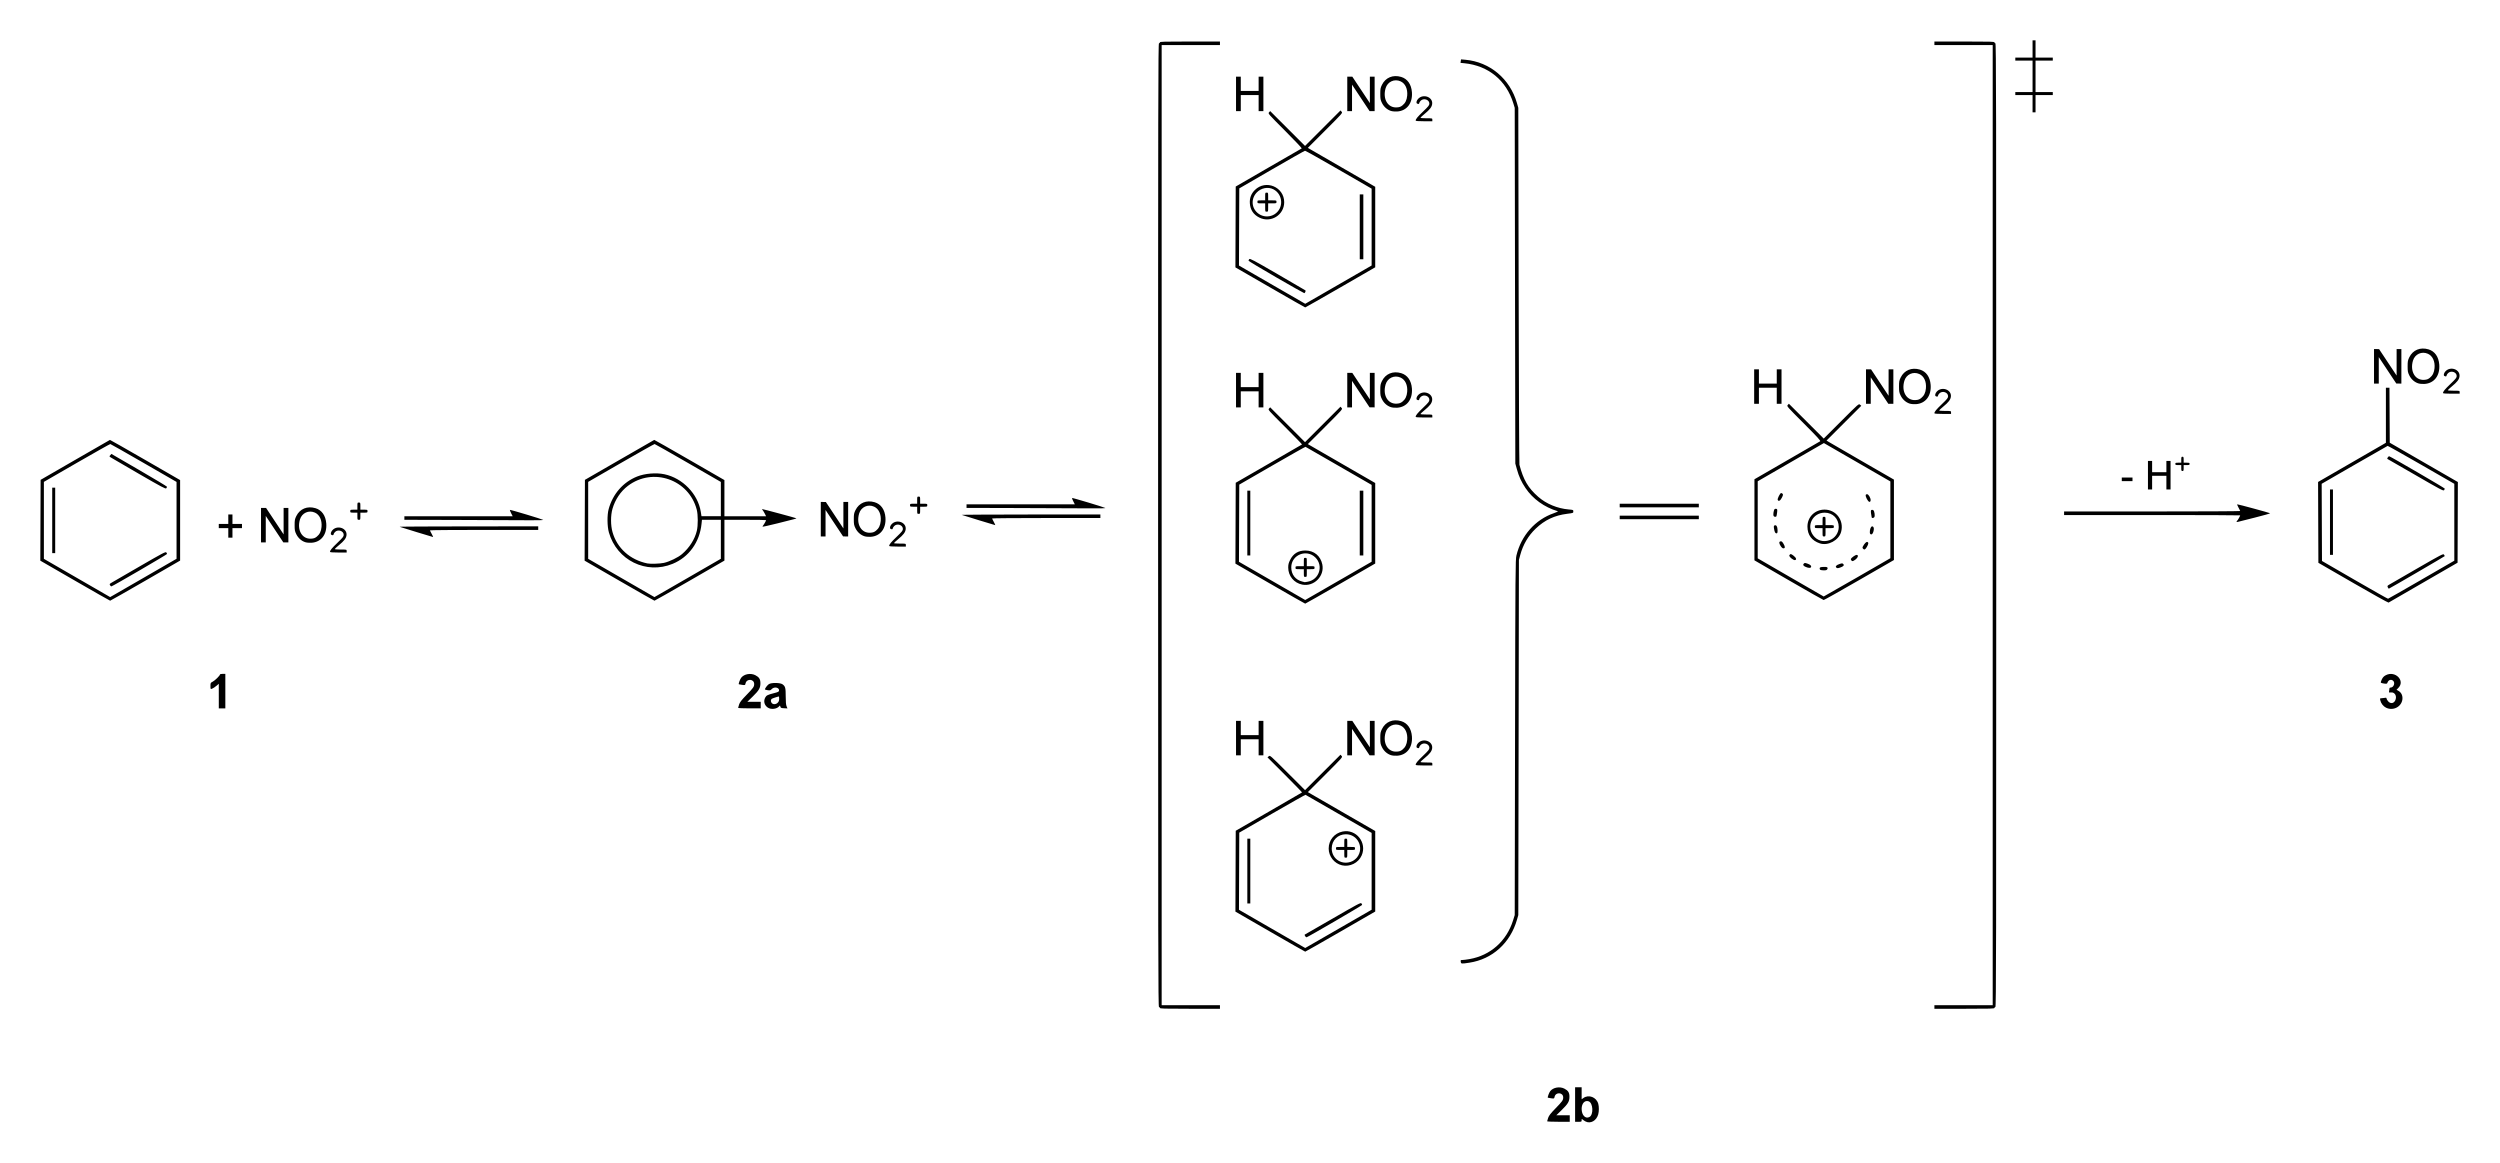 <?xml version="1.0" encoding="UTF-8" standalone="no"?>
<!-- Created with Inkscape (http://www.inkscape.org/) -->

<svg
   xmlns:svg="http://www.w3.org/2000/svg"
   xmlns="http://www.w3.org/2000/svg"
   version="1.1"
   width="620"
   height="288.34"
   id="svg2">
  <defs
     id="defs4" />
  <g
     transform="translate(1817.371,-788.589)"
     id="layer1">
    <path
       d="m -1424.164,1066.709 c -0.243,-0.127 -0.559,-0.336 -0.701,-0.465 -0.24,-0.217 -0.259,-0.206 -0.259,0.158 0,0.376 -0.032,0.392 -0.811,0.392 l -0.811,0 0,-4.278 0,-4.278 0.811,0 0.811,0 0,1.485 0,1.485 0.45,-0.32 c 1.321,-0.94 3.218,-0.197 3.672,1.439 0.2,0.721 0.197,1.876 -0.01,2.623 -0.431,1.579 -1.915,2.406 -3.156,1.759 z m 0.981,-1.107 c 1.057,-0.566 0.901,-3.504 -0.207,-3.888 -0.953,-0.33 -1.733,0.514 -1.733,1.876 0,1.568 0.942,2.546 1.94,2.012 z m -10.497,1.071 c 0,-0.067 0.111,-0.448 0.247,-0.848 0.194,-0.569 0.59,-1.08 1.824,-2.35 1.72,-1.77 1.912,-2.043 1.912,-2.72 0,-1.284 -1.864,-1.41 -2.142,-0.145 -0.1,0.453 -0.101,0.454 -0.86,0.352 -0.418,-0.056 -0.781,-0.121 -0.807,-0.144 -0.117,-0.105 0.301,-1.255 0.589,-1.62 0.734,-0.933 2.349,-1.222 3.512,-0.628 0.941,0.481 1.257,0.986 1.255,2.002 0,1.174 -0.344,1.763 -1.905,3.288 l -1.339,1.308 1.66,0 1.66,0 0,0.811 0,0.811 -2.803,0 c -1.542,0 -2.803,-0.055 -2.803,-0.121 z m -96.041,-28.13 c 0,-0.122 -0.1,-0.221 -0.221,-0.221 -0.197,0 -0.221,-13.376 -0.221,-119.498 0,-106.122 0.025,-119.498 0.221,-119.498 0.122,0 0.221,-0.1 0.221,-0.221 0,-0.194 0.926,-0.221 7.45,-0.221 l 7.45,0 0,0.443 0,0.443 -7.229,0 -7.229,0 0,119.055 0,119.055 7.229,0 7.229,0 0,0.443 0,0.443 -7.45,0 c -6.524,0 -7.45,-0.028 -7.45,-0.221 z m 192.082,-0.221 0,-0.443 7.229,0 7.229,0 0,-119.055 0,-119.055 -7.229,0 -7.229,0 0,-0.443 0,-0.443 7.45,0 c 6.524,0 7.45,0.028 7.45,0.221 0,0.122 0.1,0.221 0.221,0.221 0.197,0 0.221,13.376 0.221,119.498 0,106.122 -0.025,119.498 -0.221,119.498 -0.122,0 -0.221,0.1 -0.221,0.221 0,0.194 -0.926,0.221 -7.45,0.221 l -7.45,0 0,-0.443 z m -117.464,-11.212 c -0.061,-0.413 -0.034,-0.443 0.406,-0.443 0.259,0 1.049,-0.101 1.755,-0.224 5.202,-0.907 9.198,-4.455 10.808,-9.594 l 0.414,-1.321 0.079,-44.037 c 0.075,-41.729 0.093,-44.095 0.345,-45.144 1.192,-4.969 4.663,-8.89 9.289,-10.492 0.654,-0.227 1.093,-0.441 0.976,-0.476 -3.352,-1.006 -6.195,-3.048 -8.018,-5.761 -1.028,-1.529 -1.634,-2.853 -2.134,-4.661 l -0.388,-1.403 -0.075,-44.111 -0.075,-44.111 -0.338,-1.106 c -1.742,-5.704 -6.206,-9.365 -12.136,-9.953 l -0.969,-0.096 0.064,-0.433 0.064,-0.433 1.053,0.093 c 6.104,0.538 11.104,4.736 12.817,10.759 l 0.333,1.17 0.083,44.037 c 0.045,24.22 0.135,44.236 0.199,44.48 0.994,3.775 2.139,5.728 4.659,7.944 1.989,1.749 4.762,2.9 7.562,3.139 1.115,0.095 1.143,0.107 1.143,0.49 0,0.386 -0.022,0.395 -1.49,0.578 -3.173,0.396 -5.597,1.537 -7.858,3.699 -1.835,1.754 -3.131,3.97 -3.813,6.516 l -0.332,1.238 -0.077,44.037 -0.077,44.037 -0.322,1.128 c -1.652,5.788 -6.114,9.818 -11.825,10.679 -2.006,0.302 -2.044,0.298 -2.12,-0.226 z m -47.289,-7.478 -8.595,-4.964 0.038,-10.025 0.038,-10.025 8.188,-4.722 c 4.503,-2.597 8.218,-4.75 8.255,-4.783 0.037,-0.034 -1.875,-2.004 -4.248,-4.378 l -4.315,-4.317 0.309,-0.279 c 0.308,-0.279 0.318,-0.27 4.654,4.064 l 4.345,4.343 4.397,-4.395 4.397,-4.395 0.28,0.309 c 0.279,0.308 0.27,0.318 -4.046,4.636 l -4.326,4.327 0.867,0.508 c 0.477,0.279 4.236,2.451 8.354,4.826 l 7.487,4.319 0,9.982 0,9.982 -8.624,4.978 c -4.743,2.738 -8.677,4.977 -8.741,4.975 -0.065,0 -3.985,-2.237 -8.712,-4.967 z m 17.642,-1.079 7.545,-4.352 0,-9.528 0,-9.528 -8.151,-4.697 c -4.483,-2.583 -8.195,-4.719 -8.248,-4.746 -0.053,-0.027 -3.771,2.071 -8.262,4.663 l -8.165,4.712 -0.038,9.568 -0.038,9.568 8.214,4.74 8.214,4.74 0.689,-0.394 c 0.379,-0.217 4.085,-2.353 8.235,-4.747 z m -8.957,2.186 c -0.113,-0.181 -0.146,-0.351 -0.074,-0.378 0.072,-0.027 3.218,-1.836 6.991,-4.02 6.112,-3.538 6.88,-3.945 7.045,-3.728 0.101,0.133 0.182,0.313 0.18,0.399 0,0.143 -13.363,7.923 -13.763,8.015 -0.095,0.022 -0.266,-0.108 -0.378,-0.288 z m -14.327,-16.128 0,-8.04 0.369,0 0.369,0 0,8.04 0,8.04 -0.369,0 -0.369,0 0,-8.04 z m 23.47,-1.427 c -1.894,-0.435 -3.296,-2.204 -3.295,-4.159 0,-2.094 1.405,-3.803 3.466,-4.221 3.361,-0.681 6.109,2.784 4.712,5.942 -0.815,1.843 -2.914,2.891 -4.884,2.439 z m 2.642,-1.063 c 0.364,-0.181 0.871,-0.603 1.126,-0.937 1.796,-2.354 0.15,-5.705 -2.799,-5.7 -1.997,0 -3.51,1.52 -3.51,3.521 0,2.696 2.73,4.338 5.183,3.117 z m -2.064,-1.789 0,-0.959 -1.033,0 c -1.003,0 -1.033,-0.01 -1.033,-0.369 0,-0.358 0.03,-0.369 1.033,-0.369 l 1.033,0 0,-1.033 c 0,-1.003 0.01,-1.033 0.369,-1.033 0.358,0 0.369,0.029 0.369,1.033 l 0,1.033 0.959,0 c 0.925,0 0.959,0.013 0.959,0.369 0,0.356 -0.034,0.369 -0.959,0.369 l -0.959,0 0,0.959 c 0,0.924 -0.013,0.959 -0.369,0.959 -0.356,0 -0.369,-0.034 -0.369,-0.959 z m 17.703,-22.065 c 0,-0.379 0.421,-0.895 1.861,-2.277 1.321,-1.268 1.536,-1.541 1.534,-1.944 0,-0.981 -1.413,-1.453 -2.147,-0.718 -0.199,0.199 -0.362,0.465 -0.362,0.59 0,0.251 -0.257,0.294 -0.569,0.097 -0.235,-0.149 -0.112,-0.685 0.254,-1.101 1.239,-1.408 3.754,-0.512 3.517,1.253 -0.099,0.741 -0.588,1.376 -1.877,2.436 -0.567,0.466 -1.03,0.901 -1.03,0.966 0,0.065 0.664,0.118 1.475,0.118 1.475,0 1.475,0 1.475,0.369 l 0,0.369 -2.065,0 c -1.363,0 -2.065,-0.053 -2.065,-0.157 z m -6.153,-2.408 c -0.939,-0.307 -1.745,-1.027 -2.211,-1.977 -0.365,-0.743 -0.414,-1.007 -0.414,-2.244 0,-1.238 0.049,-1.5 0.415,-2.247 0.888,-1.808 2.73,-2.567 4.758,-1.962 1.563,0.466 2.526,1.833 2.675,3.796 0.206,2.721 -1.264,4.634 -3.674,4.78 -0.545,0.033 -1.185,-0.028 -1.55,-0.147 z m 2.868,-1.363 c 0.714,-0.569 1.081,-1.319 1.18,-2.412 0.152,-1.675 -0.471,-3.027 -1.64,-3.557 -1.525,-0.693 -3.232,0.086 -3.709,1.693 -0.786,2.647 0.529,4.914 2.767,4.772 0.67,-0.043 0.962,-0.146 1.401,-0.496 z m -41.269,-2.858 0,-4.278 0.59,0 0.59,0 0,1.77 0,1.77 2.213,0 2.213,0 0,-1.77 0,-1.77 0.59,0 0.59,0 0,4.278 0,4.278 -0.59,0 -0.59,0 0,-1.992 0,-1.992 -2.213,0 -2.213,0 0,1.992 0,1.992 -0.59,0 -0.59,0 0,-4.278 z m 27.588,0 0,-4.278 0.627,0.004 0.627,0.004 2.176,3.279 2.176,3.279 0,-3.283 0,-3.283 0.59,0 0.59,0 0,4.278 0,4.278 -0.627,-0.004 -0.627,-0.004 -2.176,-3.279 -2.176,-3.279 0,3.283 0,3.283 -0.59,0 -0.59,0 0,-4.278 z m -143.706,-7.565 c -0.855,-0.576 -1.116,-1.568 -0.649,-2.47 0.285,-0.552 0.603,-0.715 2.138,-1.101 1.029,-0.259 1.262,-0.37 1.299,-0.62 0.116,-0.792 -1.184,-1.083 -1.812,-0.405 -0.314,0.339 -0.424,0.369 -1.026,0.278 -0.371,-0.056 -0.674,-0.143 -0.673,-0.195 0,-0.246 0.619,-1.065 0.982,-1.303 0.624,-0.409 2.825,-0.381 3.396,0.043 0.69,0.513 0.781,0.857 0.783,2.978 0,1.386 0.066,2.111 0.219,2.478 l 0.217,0.519 -0.838,-0.044 c -0.744,-0.039 -0.847,-0.083 -0.92,-0.396 -0.078,-0.332 -0.094,-0.337 -0.301,-0.088 -0.58,0.699 -2.012,0.864 -2.813,0.324 z m 2.454,-1.206 c 0.265,-0.265 0.362,-0.522 0.362,-0.959 0,-0.328 -0.017,-0.596 -0.037,-0.595 -0.285,0.014 -1.656,0.463 -1.815,0.595 -0.284,0.236 -0.27,0.719 0.031,1.051 0.347,0.384 1.026,0.341 1.459,-0.092 z m 398.861,1.226 c -0.691,-0.342 -1.266,-1.093 -1.425,-1.859 -0.09,-0.438 -0.067,-0.479 0.263,-0.479 0.199,0 0.57,-0.042 0.823,-0.092 0.357,-0.071 0.461,-0.041 0.461,0.136 0,0.126 0.172,0.433 0.382,0.682 0.567,0.674 1.373,0.607 1.763,-0.147 0.537,-1.038 -0.041,-2.143 -1.059,-2.024 -0.507,0.059 -0.518,0.049 -0.434,-0.372 0.048,-0.238 0.087,-0.524 0.087,-0.636 0,-0.112 0.133,-0.203 0.295,-0.203 0.743,0 1.173,-1.169 0.615,-1.674 -0.506,-0.458 -1.201,-0.219 -1.426,0.49 -0.08,0.252 -0.182,0.279 -0.784,0.201 -0.381,-0.049 -0.751,-0.142 -0.823,-0.208 -0.074,-0.068 0.022,-0.427 0.221,-0.829 0.266,-0.536 0.515,-0.794 1.016,-1.052 2.303,-1.185 4.825,1.363 3.105,3.137 l -0.469,0.484 0.533,0.314 c 0.668,0.394 1.019,1.176 0.921,2.048 -0.211,1.873 -2.313,2.95 -4.066,2.083 z m -537.471,-2.883 0,-3.052 -0.406,0.37 c -0.439,0.4 -0.991,0.758 -1.401,0.909 -0.226,0.083 -0.258,-0.005 -0.258,-0.709 0,-0.782 0.015,-0.812 0.56,-1.089 0.57,-0.291 1.801,-1.509 1.801,-1.782 0,-0.083 0.299,-0.151 0.664,-0.151 l 0.664,0 0,4.278 0,4.278 -0.811,0 -0.811,0 0,-3.052 z m 128.792,2.931 c 0,-0.067 0.111,-0.448 0.247,-0.848 0.193,-0.569 0.59,-1.08 1.824,-2.35 1.72,-1.77 1.912,-2.043 1.912,-2.72 0,-1.284 -1.864,-1.41 -2.142,-0.145 -0.1,0.453 -0.101,0.454 -0.86,0.352 -0.418,-0.056 -0.781,-0.121 -0.807,-0.144 -0.117,-0.105 0.301,-1.255 0.589,-1.62 0.734,-0.933 2.349,-1.222 3.512,-0.628 0.941,0.481 1.257,0.986 1.255,2.002 0,1.174 -0.344,1.763 -1.905,3.288 l -1.339,1.308 1.66,10e-4 1.66,10e-4 0,0.811 0,0.811 -2.803,0 c -1.542,0 -2.803,-0.055 -2.803,-0.121 z m 131.926,-30.813 -8.595,-4.964 0.038,-10.025 0.038,-10.025 8.188,-4.722 c 4.503,-2.597 8.218,-4.75 8.255,-4.783 0.037,-0.034 -1.852,-1.981 -4.197,-4.327 -4.255,-4.256 -4.263,-4.266 -3.985,-4.575 l 0.28,-0.309 4.323,4.321 4.323,4.321 4.397,-4.395 4.397,-4.395 0.28,0.309 c 0.279,0.308 0.27,0.318 -4.046,4.636 l -4.326,4.327 0.867,0.508 c 0.477,0.279 4.236,2.451 8.354,4.826 l 7.487,4.319 0,9.982 0,9.982 -8.624,4.978 c -4.743,2.738 -8.677,4.977 -8.741,4.975 -0.065,-0.002 -3.985,-2.237 -8.712,-4.967 z m 17.642,-1.079 7.545,-4.352 0,-9.528 0,-9.528 -8.151,-4.697 c -4.483,-2.583 -8.195,-4.719 -8.248,-4.746 -0.053,-0.027 -3.771,2.071 -8.262,4.663 l -8.165,4.712 -0.038,9.568 -0.038,9.568 8.214,4.74 8.214,4.74 0.689,-0.394 c 0.379,-0.217 4.085,-2.353 8.235,-4.747 z m -9.661,1.321 c -2.046,-0.403 -3.481,-2.142 -3.481,-4.218 0,-0.764 0.09,-1.129 0.466,-1.893 0.773,-1.571 2.012,-2.341 3.775,-2.345 2.161,-0.006 3.791,1.336 4.22,3.473 0.58,2.889 -2.084,5.555 -4.981,4.984 z m 1.401,-0.727 c 2.826,-0.536 3.897,-3.958 1.872,-5.983 -2.203,-2.203 -5.984,-0.68 -5.998,2.415 -0.01,1.799 1.042,3.141 2.781,3.55 0.307,0.072 0.566,0.138 0.575,0.146 0.01,0.008 0.356,-0.05 0.771,-0.128 z m -1.009,-2.144 0,-0.959 -1.033,0 c -1.003,0 -1.033,-0.011 -1.033,-0.369 0,-0.358 0.03,-0.369 1.033,-0.369 l 1.033,0 0,-1.033 c 0,-1.003 0.011,-1.033 0.369,-1.033 0.358,0 0.369,0.029 0.369,1.033 l 0,1.033 0.959,0 c 0.924,0 0.959,0.013 0.959,0.369 0,0.356 -0.034,0.369 -0.959,0.369 l -0.959,0 0,0.959 c 0,0.925 -0.013,0.959 -0.369,0.959 -0.356,0 -0.369,-0.034 -0.369,-0.959 z m -14.015,-12.392 0,-8.04 0.369,0 0.369,0 0,8.04 0,8.04 -0.369,0 -0.369,0 0,-8.04 z m 27.883,0 0,-8.04 0.443,0 0.443,0 0,8.04 0,8.04 -0.443,0 -0.443,0 0,-8.04 z m 246.37,14.837 -8.629,-4.98 -0.038,-10.025 -0.038,-10.025 8.41,-4.858 8.41,-4.858 0,-6.826 0,-6.826 0.441,0 0.441,0 0.038,6.817 0.038,6.817 8.445,4.874 8.445,4.874 -0.036,10.005 -0.036,10.005 -8.483,4.9 c -4.666,2.695 -8.55,4.942 -8.632,4.993 -0.082,0.051 -4.032,-2.147 -8.778,-4.886 z m 16.94,-0.804 8.142,-4.703 0,-9.533 0,-9.533 -8.199,-4.721 c -4.509,-2.596 -8.26,-4.704 -8.335,-4.683 -0.075,0.021 -3.787,2.145 -8.248,4.719 l -8.111,4.681 0.038,9.57 0.038,9.57 8.114,4.697 c 4.463,2.583 8.184,4.684 8.271,4.668 0.086,-0.016 3.82,-2.145 8.298,-4.732 z m -8.349,1.912 c -0.15,-0.33 -0.121,-0.392 0.306,-0.65 0.26,-0.157 3.387,-1.964 6.948,-4.016 6.074,-3.5 6.488,-3.714 6.676,-3.457 0.11,0.151 0.2,0.315 0.2,0.366 0,0.072 -13.456,7.914 -13.864,8.08 -0.055,0.022 -0.175,-0.123 -0.266,-0.324 z m -14.342,-16.166 0,-8.114 0.369,0 0.369,0 0,8.114 0,8.114 -0.369,0 -0.369,0 0,-8.114 z m 21.244,-11.657 c -3.773,-2.184 -6.919,-3.993 -6.991,-4.02 -0.185,-0.069 0.243,-0.715 0.442,-0.666 0.405,0.1 13.766,7.876 13.772,8.015 0,0.086 -0.077,0.265 -0.178,0.399 -0.164,0.216 -0.932,-0.191 -7.045,-3.728 z m -580.488,26.163 -8.595,-4.963 0.038,-10.021 0.038,-10.021 8.557,-4.94 c 4.706,-2.717 8.593,-4.952 8.638,-4.967 0.045,-0.015 3.978,2.221 8.741,4.969 l 8.659,4.995 0,9.984 0,9.984 -8.608,4.974 c -4.734,2.735 -8.668,4.973 -8.741,4.972 -0.073,-10e-4 -4.001,-2.235 -8.728,-4.965 z m 17.789,-1.153 7.402,-4.276 0,-9.53 0,-9.53 -8.126,-4.691 c -4.469,-2.58 -8.203,-4.699 -8.298,-4.709 -0.095,-0.01 -3.841,2.097 -8.324,4.683 l -8.151,4.702 0,9.543 0,9.543 8.215,4.743 8.215,4.743 0.832,-0.473 c 0.458,-0.26 4.163,-2.397 8.234,-4.748 z m -9.088,2.281 c -0.168,-0.269 -0.132,-0.331 0.369,-0.627 0.305,-0.181 3.444,-1.999 6.974,-4.041 5.668,-3.278 6.44,-3.684 6.603,-3.476 0.101,0.13 0.183,0.307 0.181,0.393 0,0.149 -13.567,8.049 -13.82,8.049 -0.067,0 -0.205,-0.134 -0.307,-0.298 z m -14.343,-16.078 0,-8.114 0.369,0 0.369,0 0,8.114 0,8.114 -0.369,0 -0.369,0 0,-8.114 z m 21.456,-11.574 c -3.656,-2.114 -6.8,-3.944 -6.985,-4.067 -0.329,-0.219 -0.331,-0.231 -0.064,-0.534 l 0.272,-0.31 6.897,3.997 c 3.793,2.198 6.895,4.065 6.892,4.149 0,0.084 -0.086,0.255 -0.184,0.381 -0.156,0.199 -1.051,-0.275 -6.828,-3.614 z m 119.174,26.523 -8.595,-4.963 0.038,-10.021 0.038,-10.021 8.557,-4.94 c 4.706,-2.717 8.593,-4.952 8.638,-4.967 0.045,-0.015 3.978,2.221 8.741,4.969 l 8.659,4.995 0,4.483 0,4.483 5.167,0 5.167,0 -0.315,-0.627 c -0.173,-0.345 -0.417,-0.743 -0.542,-0.885 -0.125,-0.142 -0.166,-0.258 -0.092,-0.258 0.212,0 8.349,2.193 8.428,2.271 0.082,0.082 0.03,0.096 -4.663,1.268 -1.978,0.494 -3.632,0.863 -3.675,0.82 -0.043,-0.043 0.024,-0.195 0.148,-0.338 0.226,-0.258 0.705,-1.13 0.705,-1.284 0,-0.045 -2.324,-0.081 -5.163,-0.081 l -5.163,0 0,5.058 0,5.058 -8.608,4.974 c -4.734,2.735 -8.668,4.973 -8.741,4.972 -0.073,-10e-4 -4.001,-2.235 -8.728,-4.965 z m 17.789,-1.153 7.402,-4.276 0,-4.834 0,-4.834 -2.343,0 -2.343,0 -0.102,0.996 c -0.466,4.564 -3.132,8.26 -7.156,9.919 -6.564,2.707 -13.853,-0.874 -15.821,-7.773 -0.43,-1.506 -0.459,-4.345 -0.059,-5.797 1.033,-3.753 3.575,-6.671 7.028,-8.066 1.924,-0.777 4.726,-1.013 6.801,-0.574 4.514,0.957 8.313,4.876 9.017,9.305 l 0.176,1.105 2.401,0 2.401,0 0,-4.253 0,-4.253 -8.126,-4.691 c -4.469,-2.58 -8.203,-4.699 -8.299,-4.709 -0.095,-0.01 -3.841,2.097 -8.324,4.683 l -8.151,4.702 0,9.543 0,9.543 8.215,4.743 8.215,4.743 0.832,-0.473 c 0.458,-0.26 4.163,-2.397 8.234,-4.748 z m -6.716,-3.261 c 1.384,-0.305 3.514,-1.339 4.497,-2.183 1.833,-1.575 3.157,-3.66 3.663,-5.771 0.319,-1.328 0.31,-3.974 -0.016,-5.233 -1.947,-7.515 -10.875,-10.607 -17.075,-5.914 -1.794,1.358 -3.172,3.409 -3.827,5.695 -0.474,1.656 -0.471,4.081 0.01,5.774 1.127,3.991 4.335,6.873 8.649,7.77 0.746,0.155 3.135,0.075 4.102,-0.138 z m 278.932,4.288 -8.483,-4.918 0,-10.052 0,-10.052 8.04,-4.647 c 4.422,-2.556 8.14,-4.706 8.262,-4.779 0.173,-0.103 -0.708,-1.063 -4.049,-4.41 -4.261,-4.269 -4.27,-4.279 -3.991,-4.587 l 0.279,-0.309 4.323,4.321 4.323,4.321 4.345,-4.343 c 4.336,-4.334 4.346,-4.343 4.654,-4.064 l 0.309,0.279 -4.306,4.308 -4.306,4.308 0.574,0.356 c 0.316,0.196 4.076,2.375 8.356,4.843 l 7.782,4.487 0,9.97 0,9.97 -8.615,4.97 c -4.738,2.734 -8.705,4.964 -8.815,4.957 -0.11,-0.007 -4.017,-2.226 -8.682,-4.931 z m 16.99,-0.693 8.237,-4.752 0,-9.521 0,-9.521 -8.243,-4.758 -8.243,-4.758 -8.206,4.738 -8.206,4.738 0,9.558 0,9.558 8.151,4.724 c 4.483,2.598 8.179,4.729 8.212,4.736 0.034,0.006 3.768,-2.127 8.299,-4.741 z m -9.149,-1.87 c -0.109,-0.069 -0.175,-0.251 -0.146,-0.403 0.043,-0.228 0.209,-0.285 0.923,-0.322 0.936,-0.048 1.208,0.119 0.956,0.59 -0.107,0.199 -0.317,0.266 -0.838,0.264 -0.383,-0.001 -0.785,-0.059 -0.894,-0.128 z m 4.038,-0.513 c -0.388,-0.284 -0.113,-0.648 0.689,-0.915 0.671,-0.223 0.761,-0.224 0.97,-0.015 0.314,0.314 0.063,0.6 -0.775,0.886 -0.504,0.172 -0.696,0.181 -0.884,0.044 z m -7.628,-0.199 c -0.63,-0.259 -0.788,-0.535 -0.481,-0.841 0.19,-0.19 0.296,-0.189 0.87,0.006 0.739,0.252 1.04,0.536 0.914,0.863 -0.106,0.276 -0.587,0.265 -1.302,-0.029 z m 11.332,-1.595 c -0.125,-0.125 -0.193,-0.308 -0.152,-0.407 0.118,-0.284 1.114,-0.992 1.396,-0.992 0.666,0 0.309,0.854 -0.571,1.366 -0.402,0.234 -0.469,0.237 -0.673,0.033 z m -14.882,-0.52 c -0.59,-0.488 -0.677,-0.74 -0.349,-1.012 0.16,-0.133 0.343,-0.064 0.848,0.321 0.691,0.527 0.852,1.037 0.349,1.107 -0.162,0.023 -0.544,-0.165 -0.848,-0.416 z m 17.736,-2.433 c -0.15,-0.18 -0.151,-0.295 -0.01,-0.566 0.387,-0.723 0.845,-1.177 1.093,-1.082 0.343,0.132 0.305,0.49 -0.13,1.234 -0.396,0.676 -0.649,0.785 -0.957,0.414 z m -20.435,-0.67 c -0.433,-0.687 -0.424,-1.076 0.027,-1.14 0.236,-0.034 0.409,0.12 0.711,0.637 0.431,0.736 0.411,1.104 -0.061,1.104 -0.188,0 -0.438,-0.222 -0.677,-0.601 z m 9.744,-0.629 c -2.014,-0.667 -3.078,-2.099 -3.085,-4.155 -0.01,-2.381 1.846,-4.223 4.25,-4.223 2.877,0 4.886,2.725 4.094,5.551 -0.579,2.066 -3.239,3.496 -5.259,2.827 z m 2.355,-0.782 c 1.371,-0.467 2.321,-1.812 2.321,-3.284 0,-2.047 -1.46,-3.544 -3.464,-3.552 -2.968,-0.011 -4.632,3.201 -2.898,5.595 0.947,1.308 2.471,1.776 4.041,1.241 z m -1.691,-1.971 0,-1.033 -0.959,0 c -0.925,0 -0.959,-0.013 -0.959,-0.369 0,-0.356 0.034,-0.369 0.959,-0.369 l 0.959,0 0,-1.033 c 0,-1.003 0.011,-1.033 0.369,-1.033 0.358,0 0.369,0.029 0.369,1.033 l 0,1.033 1.033,0 c 1.003,0 1.033,0.011 1.033,0.369 0,0.358 -0.03,0.369 -1.033,0.369 l -1.033,0 0,1.033 c 0,1.003 -0.01,1.033 -0.369,1.033 -0.358,0 -0.369,-0.029 -0.369,-1.033 z m 11.82,0.39 c -0.207,-0.25 -0.075,-1.29 0.213,-1.678 0.312,-0.42 0.741,-0.061 0.679,0.569 -0.096,0.972 -0.544,1.529 -0.892,1.109 z m -23.614,-0.375 c -0.088,-0.164 -0.201,-0.598 -0.251,-0.965 -0.075,-0.547 -0.046,-0.684 0.161,-0.764 0.42,-0.161 0.701,0.28 0.724,1.139 0.017,0.629 -0.028,0.796 -0.227,0.837 -0.137,0.028 -0.32,-0.083 -0.408,-0.247 z m 23.992,-3.666 c -0.035,-0.061 -0.11,-0.493 -0.167,-0.959 -0.085,-0.702 -0.062,-0.864 0.131,-0.939 0.129,-0.049 0.325,-0.014 0.437,0.079 0.288,0.239 0.449,1.451 0.228,1.718 -0.189,0.228 -0.525,0.282 -0.629,0.101 z m -24.359,-0.431 c -0.134,-0.348 0.058,-1.483 0.282,-1.669 0.103,-0.085 0.302,-0.11 0.444,-0.056 0.219,0.084 0.243,0.22 0.163,0.908 -0.052,0.445 -0.131,0.866 -0.174,0.936 -0.136,0.219 -0.616,0.139 -0.715,-0.119 z m 23.149,-4.184 c -0.418,-0.825 -0.397,-1.175 0.069,-1.175 0.351,0 0.935,1.028 0.865,1.522 -0.089,0.621 -0.525,0.459 -0.934,-0.347 z m -22.109,0.219 c -0.114,-0.296 0.589,-1.689 0.852,-1.689 0.11,0 0.279,0.094 0.375,0.21 0.137,0.165 0.093,0.369 -0.206,0.959 -0.387,0.764 -0.839,0.995 -1.021,0.52 z m -359.028,12.907 c 0,-0.379 0.421,-0.895 1.861,-2.277 1.321,-1.268 1.536,-1.541 1.534,-1.944 0,-0.981 -1.413,-1.453 -2.148,-0.718 -0.199,0.199 -0.362,0.465 -0.362,0.59 0,0.251 -0.257,0.294 -0.569,0.097 -0.235,-0.149 -0.112,-0.685 0.254,-1.101 1.239,-1.408 3.754,-0.512 3.517,1.253 -0.1,0.741 -0.588,1.376 -1.877,2.436 -0.567,0.466 -1.03,0.901 -1.03,0.966 0,0.065 0.664,0.118 1.475,0.118 1.475,0 1.475,0 1.475,0.369 l 0,0.369 -2.065,0 c -1.364,0 -2.065,-0.053 -2.065,-0.157 z m 138.677,-1.475 c 0,-0.379 0.421,-0.895 1.861,-2.277 1.321,-1.268 1.536,-1.541 1.534,-1.944 0,-0.981 -1.413,-1.453 -2.148,-0.718 -0.199,0.199 -0.362,0.465 -0.362,0.59 0,0.251 -0.257,0.294 -0.569,0.097 -0.235,-0.149 -0.112,-0.685 0.254,-1.101 1.239,-1.408 3.754,-0.512 3.517,1.253 -0.1,0.741 -0.588,1.376 -1.877,2.436 -0.567,0.466 -1.03,0.901 -1.03,0.966 0,0.065 0.664,0.118 1.475,0.118 1.475,0 1.475,0 1.475,0.369 l 0,0.369 -2.065,0 c -1.363,0 -2.065,-0.053 -2.065,-0.157 z m -144.83,-0.933 c -0.939,-0.307 -1.745,-1.027 -2.212,-1.977 -0.365,-0.743 -0.413,-1.007 -0.413,-2.244 0,-1.238 0.049,-1.5 0.415,-2.247 0.888,-1.808 2.73,-2.567 4.758,-1.962 1.563,0.466 2.526,1.833 2.675,3.796 0.206,2.721 -1.264,4.634 -3.674,4.78 -0.545,0.033 -1.185,-0.028 -1.55,-0.147 z m 2.868,-1.363 c 0.714,-0.569 1.081,-1.319 1.18,-2.412 0.152,-1.675 -0.471,-3.027 -1.64,-3.557 -1.525,-0.693 -3.232,0.086 -3.709,1.693 -0.786,2.647 0.529,4.914 2.767,4.772 0.67,-0.043 0.962,-0.146 1.401,-0.496 z m -13.829,-2.858 0,-4.278 0.627,0.004 0.627,0.004 2.176,3.279 2.176,3.279 0,-3.283 0,-3.283 0.59,0 0.59,0 0,4.278 0,4.278 -0.627,-0.004 -0.627,-0.004 -2.176,-3.279 -2.176,-3.279 0,3.283 0,3.283 -0.59,0 -0.59,0 0,-4.278 z m -8.114,1.918 0,-1.18 -1.18,0 -1.18,0 0,-0.516 0,-0.516 1.18,0 1.18,0 0,-1.18 0,-1.18 0.516,0 0.516,0 0,1.18 0,1.18 1.18,0 1.18,0 0,0.516 0,0.516 -1.18,0 -1.18,0 0,1.18 0,1.18 -0.516,0 -0.516,0 0,-1.18 z m 46.693,-0.203 c -2.191,-0.67 -4.083,-1.259 -4.205,-1.308 -0.122,-0.049 7.563,-0.094 17.076,-0.101 l 17.298,-0.012 0,0.443 0,0.443 -13.425,0 c -7.384,0 -13.424,0.05 -13.422,0.111 0,0.061 0.195,0.459 0.43,0.885 0.235,0.426 0.383,0.771 0.329,0.766 -0.054,-0.005 -1.89,-0.557 -4.081,-1.227 z m 111.058,1.031 c -0.939,-0.307 -1.745,-1.027 -2.212,-1.977 -0.365,-0.743 -0.413,-1.007 -0.413,-2.244 0,-1.238 0.048,-1.5 0.415,-2.247 0.888,-1.808 2.73,-2.567 4.758,-1.962 1.563,0.466 2.526,1.833 2.675,3.796 0.206,2.721 -1.264,4.634 -3.674,4.78 -0.545,0.033 -1.185,-0.028 -1.55,-0.147 z m 2.868,-1.363 c 0.714,-0.569 1.081,-1.319 1.18,-2.412 0.152,-1.675 -0.471,-3.027 -1.64,-3.557 -1.525,-0.693 -3.232,0.086 -3.709,1.693 -0.786,2.647 0.529,4.914 2.767,4.772 0.67,-0.043 0.962,-0.146 1.401,-0.496 z m -13.681,-2.858 0,-4.278 0.627,0.004 0.627,0.004 2.176,3.279 2.176,3.279 0,-3.283 0,-3.283 0.59,0 0.59,0 0,4.278 0,4.278 -0.627,-0.004 -0.627,-0.004 -2.176,-3.279 -2.176,-3.279 0,3.283 0,3.283 -0.59,0 -0.59,0 0,-4.278 z m 39.169,0.24 c -2.191,-0.67 -4.083,-1.259 -4.205,-1.308 -0.122,-0.049 7.563,-0.094 17.076,-0.101 l 17.298,-0.012 0,0.443 0,0.443 -13.425,0 c -7.384,0 -13.424,0.05 -13.422,0.111 0,0.061 0.195,0.459 0.43,0.885 0.235,0.426 0.383,0.771 0.329,0.766 -0.054,-0.005 -1.89,-0.557 -4.081,-1.227 z m 311.949,0.369 c 0,-0.082 0.067,-0.19 0.15,-0.241 0.142,-0.088 0.736,-1.153 0.736,-1.321 0,-0.044 -9.825,-0.08 -21.834,-0.08 l -21.834,0 0,-0.443 0,-0.443 21.834,0 c 12.009,0 21.833,-0.05 21.832,-0.111 0,-0.061 -0.195,-0.459 -0.43,-0.885 -0.235,-0.426 -0.361,-0.775 -0.281,-0.775 0.279,0 8.016,2.102 8.135,2.211 0.066,0.06 -1.66,0.552 -3.836,1.094 -2.175,0.542 -4.072,1.02 -4.213,1.063 -0.142,0.043 -0.258,0.011 -0.258,-0.071 z m -440.778,-0.424 -13.61,-0.038 0,-0.442 0,-0.442 13.428,0 13.428,0 -0.381,-0.752 c -0.21,-0.414 -0.349,-0.784 -0.31,-0.823 0.086,-0.086 8.078,2.317 8.277,2.488 0.077,0.066 -1.516,0.104 -3.541,0.084 -2.024,-0.02 -9.805,-0.053 -17.29,-0.074 z m -25.264,-0.922 0,-0.885 -0.885,0 c -0.846,0 -0.885,-0.016 -0.885,-0.369 0,-0.352 0.039,-0.369 0.885,-0.369 l 0.885,0 0,-0.885 c 0,-0.846 0.016,-0.885 0.369,-0.885 0.352,0 0.369,0.039 0.369,0.885 l 0,0.885 0.885,0 c 0.846,0 0.885,0.016 0.885,0.369 0,0.352 -0.039,0.369 -0.885,0.369 l -0.885,0 0,0.885 c 0,0.846 -0.016,0.885 -0.369,0.885 -0.352,0 -0.369,-0.039 -0.369,-0.885 z m 313.055,0.295 0,-0.443 9.811,0 9.811,0 0,0.443 0,0.443 -9.811,0 -9.811,0 0,-0.443 z m -174.231,-1.77 0,-0.885 -0.885,0 c -0.846,0 -0.885,-0.016 -0.885,-0.369 0,-0.352 0.039,-0.369 0.885,-0.369 l 0.885,0 0,-0.885 c 0,-0.846 0.016,-0.885 0.369,-0.885 0.352,0 0.369,0.039 0.369,0.885 l 0,0.885 0.885,0 c 0.846,0 0.885,0.016 0.885,0.369 0,0.352 -0.039,0.369 -0.885,0.369 l -0.885,0 0,0.885 c 0,0.846 -0.016,0.885 -0.369,0.885 -0.352,0 -0.369,-0.039 -0.369,-0.885 z m 25.854,-0.553 -13.61,-0.038 0,-0.442 0,-0.442 13.428,0 13.428,0 -0.381,-0.752 c -0.21,-0.414 -0.349,-0.784 -0.31,-0.823 0.085,-0.086 8.078,2.317 8.277,2.488 0.077,0.066 -1.516,0.104 -3.541,0.084 -2.025,-0.02 -9.805,-0.053 -17.29,-0.074 z m 148.377,-0.627 0,-0.443 9.811,0 9.811,0 0,0.443 0,0.443 -9.811,0 -9.811,0 0,-0.443 z m 131.005,-7.524 0,-3.541 0.516,0 0.516,0 0,1.402 0,1.402 1.77,0 1.77,0 0,-1.402 0,-1.402 0.516,0 0.516,0 0,3.541 0,3.541 -0.516,0 -0.516,0 0,-1.697 0,-1.697 -1.77,0 -1.77,0 0,1.697 0,1.697 -0.516,0 -0.516,0 0,-3.541 z m -6.491,1.033 0,-0.443 1.328,0 1.328,0 0,0.443 0,0.443 -1.328,0 -1.328,0 0,-0.443 z m 14.753,-2.803 0,-0.738 -0.738,0 c -0.639,0 -0.738,-0.039 -0.738,-0.295 0,-0.256 0.098,-0.295 0.738,-0.295 l 0.738,0 0,-0.738 c 0,-0.639 0.039,-0.738 0.295,-0.738 0.256,0 0.295,0.098 0.295,0.738 l 0,0.738 0.738,0 c 0.639,0 0.738,0.039 0.738,0.295 0,0.256 -0.098,0.295 -0.738,0.295 l -0.738,0 0,0.738 c 0,0.639 -0.039,0.738 -0.295,0.738 -0.256,0 -0.295,-0.098 -0.295,-0.738 z m -189.869,-12.697 c 0,-0.379 0.421,-0.895 1.861,-2.277 1.321,-1.268 1.536,-1.541 1.534,-1.944 0,-0.981 -1.413,-1.453 -2.147,-0.718 -0.199,0.199 -0.362,0.465 -0.362,0.59 0,0.251 -0.257,0.294 -0.569,0.097 -0.235,-0.149 -0.112,-0.685 0.254,-1.101 1.239,-1.408 3.754,-0.512 3.517,1.253 -0.099,0.741 -0.588,1.376 -1.877,2.436 -0.567,0.466 -1.03,0.901 -1.03,0.966 0,0.065 0.664,0.118 1.475,0.118 1.475,0 1.475,0 1.475,0.369 l 0,0.369 -2.065,0 c -1.363,0 -2.065,-0.053 -2.065,-0.157 z m 128.645,-0.885 c 0,-0.379 0.421,-0.895 1.861,-2.277 1.321,-1.268 1.536,-1.541 1.534,-1.944 0,-0.981 -1.413,-1.453 -2.148,-0.718 -0.199,0.199 -0.362,0.465 -0.362,0.59 0,0.251 -0.257,0.294 -0.569,0.097 -0.235,-0.149 -0.112,-0.685 0.254,-1.101 1.239,-1.408 3.754,-0.512 3.517,1.253 -0.099,0.741 -0.588,1.376 -1.877,2.436 -0.567,0.466 -1.03,0.901 -1.03,0.966 0,0.065 0.664,0.118 1.475,0.118 1.475,0 1.475,0 1.475,0.369 l 0,0.369 -2.065,0 c -1.363,0 -2.065,-0.053 -2.065,-0.157 z m -134.798,-1.523 c -0.939,-0.307 -1.745,-1.027 -2.211,-1.977 -0.365,-0.743 -0.414,-1.007 -0.414,-2.244 0,-1.238 0.049,-1.5 0.415,-2.247 0.888,-1.808 2.73,-2.567 4.758,-1.962 1.563,0.466 2.526,1.833 2.675,3.796 0.206,2.721 -1.264,4.634 -3.674,4.78 -0.545,0.033 -1.185,-0.028 -1.55,-0.147 z m 2.868,-1.363 c 0.714,-0.569 1.081,-1.319 1.18,-2.412 0.152,-1.675 -0.471,-3.027 -1.64,-3.557 -1.525,-0.693 -3.232,0.086 -3.709,1.693 -0.786,2.647 0.529,4.914 2.767,4.772 0.67,-0.043 0.962,-0.146 1.401,-0.496 z m -41.269,-2.858 0,-4.278 0.59,0 0.59,0 0,1.77 0,1.77 2.213,0 2.213,0 0,-1.77 0,-1.77 0.59,0 0.59,0 0,4.278 0,4.278 -0.59,0 -0.59,0 0,-1.992 0,-1.992 -2.213,0 -2.213,0 0,1.992 0,1.992 -0.59,0 -0.59,0 0,-4.278 z m 27.588,0 0,-4.278 0.627,0.004 0.627,0.004 2.176,3.279 2.176,3.279 0,-3.283 0,-3.283 0.59,0 0.59,0 0,4.278 0,4.278 -0.627,-0.004 -0.627,-0.004 -2.176,-3.279 -2.176,-3.279 0,3.283 0,3.283 -0.59,0 -0.59,0 0,-4.278 z m 139.458,3.336 c -0.939,-0.307 -1.745,-1.027 -2.212,-1.977 -0.365,-0.743 -0.413,-1.007 -0.413,-2.244 0,-1.238 0.048,-1.5 0.415,-2.247 0.888,-1.808 2.73,-2.567 4.758,-1.962 1.563,0.466 2.526,1.833 2.675,3.796 0.206,2.721 -1.264,4.634 -3.674,4.78 -0.545,0.033 -1.185,-0.028 -1.549,-0.147 z m 2.868,-1.363 c 0.714,-0.569 1.081,-1.319 1.18,-2.412 0.152,-1.675 -0.471,-3.027 -1.64,-3.557 -1.525,-0.693 -3.232,0.086 -3.709,1.693 -0.786,2.647 0.529,4.914 2.767,4.772 0.67,-0.043 0.962,-0.146 1.402,-0.496 z m -41.416,-2.858 0,-4.278 0.59,0 0.59,0 0,1.77 0,1.77 2.213,0 2.213,0 0,-1.77 0,-1.77 0.59,0 0.59,0 0,4.278 0,4.278 -0.59,0 -0.59,0 0,-1.992 0,-1.992 -2.213,0 -2.213,0 0,1.992 0,1.992 -0.59,0 -0.59,0 0,-4.278 z m 27.735,0 0,-4.278 0.627,0.004 0.627,0.004 2.176,3.279 2.176,3.279 0,-3.283 0,-3.283 0.59,0 0.59,0 0,4.278 0,4.278 -0.627,-0.004 -0.627,-0.004 -2.176,-3.279 -2.176,-3.279 0,3.283 0,3.283 -0.59,0 -0.59,0 0,-4.278 z m 143.102,1.613 c 0,-0.379 0.421,-0.895 1.861,-2.277 1.321,-1.268 1.536,-1.541 1.534,-1.944 0,-0.981 -1.413,-1.453 -2.148,-0.718 -0.199,0.199 -0.362,0.465 -0.362,0.59 0,0.251 -0.257,0.294 -0.569,0.097 -0.235,-0.149 -0.112,-0.685 0.254,-1.101 1.239,-1.408 3.754,-0.512 3.517,1.253 -0.099,0.741 -0.588,1.376 -1.877,2.436 -0.567,0.466 -1.03,0.901 -1.03,0.966 0,0.065 0.664,0.118 1.475,0.118 1.475,0 1.475,0 1.475,0.369 l 0,0.369 -2.065,0 c -1.363,0 -2.065,-0.053 -2.065,-0.157 z m -6.153,-2.408 c -0.939,-0.307 -1.745,-1.027 -2.212,-1.977 -0.365,-0.743 -0.413,-1.007 -0.413,-2.244 0,-1.238 0.048,-1.5 0.415,-2.247 0.888,-1.808 2.73,-2.567 4.758,-1.962 1.563,0.466 2.526,1.833 2.675,3.796 0.206,2.721 -1.264,4.634 -3.674,4.78 -0.545,0.033 -1.185,-0.028 -1.549,-0.147 z m 2.868,-1.363 c 0.714,-0.569 1.081,-1.319 1.18,-2.412 0.152,-1.675 -0.471,-3.027 -1.64,-3.557 -1.525,-0.693 -3.232,0.086 -3.709,1.693 -0.786,2.647 0.529,4.914 2.767,4.772 0.67,-0.043 0.962,-0.146 1.401,-0.496 z m -13.829,-2.858 0,-4.278 0.627,0.004 0.627,0.004 2.176,3.279 2.176,3.279 0,-3.283 0,-3.283 0.59,0 0.59,0 0,4.278 0,4.278 -0.627,-0.004 -0.627,-0.004 -2.176,-3.279 -2.176,-3.279 0,3.283 0,3.283 -0.59,0 -0.59,0 0,-4.278 z m -273.777,-19.575 -8.595,-4.964 0.038,-10.025 0.038,-10.025 8.114,-4.696 c 4.463,-2.583 8.18,-4.725 8.262,-4.761 0.081,-0.036 -1.774,-1.995 -4.123,-4.353 -4.261,-4.278 -4.27,-4.288 -3.991,-4.596 l 0.28,-0.309 4.323,4.321 4.323,4.321 4.397,-4.395 4.397,-4.395 0.28,0.309 c 0.279,0.308 0.27,0.318 -4.046,4.636 l -4.326,4.327 0.867,0.506 c 0.477,0.278 4.236,2.451 8.354,4.828 l 7.487,4.322 0,9.981 0,9.981 -8.624,4.978 c -4.743,2.738 -8.677,4.977 -8.741,4.975 -0.065,-0.002 -3.985,-2.237 -8.712,-4.967 z m 17.642,-1.079 7.545,-4.352 0,-9.53 0,-9.53 -8.151,-4.707 c -4.483,-2.589 -8.251,-4.7 -8.372,-4.69 -0.122,0.009 -3.839,2.113 -8.261,4.675 l -8.04,4.659 -0.038,9.568 -0.038,9.568 8.214,4.74 8.214,4.74 0.689,-0.394 c 0.379,-0.217 4.085,-2.353 8.235,-4.747 z m -16.163,-1.442 c -3.752,-2.169 -6.822,-4.013 -6.823,-4.099 0,-0.086 0.081,-0.262 0.182,-0.391 0.162,-0.207 1,0.237 7.021,3.723 3.76,2.177 6.87,3.991 6.91,4.031 0.128,0.128 -0.113,0.686 -0.295,0.682 -0.096,-0.002 -3.244,-1.778 -6.995,-3.946 z m 20.762,-12.499 0,-8.04 0.443,0 0.443,0 0,8.04 0,8.04 -0.443,0 -0.443,0 0,-8.04 z m -24.903,-2.295 c -1.458,-0.729 -2.24,-1.903 -2.353,-3.532 -0.09,-1.297 0.327,-2.403 1.247,-3.31 2.702,-2.664 7.266,-0.763 7.271,3.029 0,3.179 -3.32,5.236 -6.165,3.814 z m 3.746,-0.81 c 2.332,-1.442 2.187,-4.936 -0.259,-6.201 -1.323,-0.684 -3.077,-0.342 -4.156,0.812 -1.653,1.767 -1.185,4.451 0.966,5.539 1.086,0.549 2.41,0.492 3.448,-0.15 z m -2.3,-1.689 0,-1.033 -0.959,0 c -0.925,0 -0.959,-0.013 -0.959,-0.369 0,-0.356 0.034,-0.369 0.959,-0.369 l 0.959,0 0,-0.959 c 0,-0.925 0.013,-0.959 0.369,-0.959 0.356,0 0.369,0.034 0.369,0.959 l 0,0.959 1.033,0 c 1.003,0 1.033,0.011 1.033,0.369 0,0.358 -0.029,0.369 -1.033,0.369 l -1.033,0 0,1.033 c 0,1.003 -0.01,1.033 -0.369,1.033 -0.358,0 -0.369,-0.029 -0.369,-1.033 z m 37.325,-21.549 c 0,-0.379 0.421,-0.895 1.861,-2.277 1.321,-1.268 1.536,-1.541 1.534,-1.944 0,-0.981 -1.413,-1.453 -2.147,-0.718 -0.199,0.199 -0.362,0.465 -0.362,0.59 0,0.251 -0.257,0.294 -0.569,0.097 -0.235,-0.149 -0.112,-0.685 0.254,-1.101 1.239,-1.408 3.754,-0.512 3.517,1.253 -0.099,0.741 -0.588,1.376 -1.877,2.436 -0.567,0.466 -1.03,0.901 -1.03,0.966 0,0.065 0.664,0.118 1.475,0.118 1.475,0 1.475,0 1.475,0.369 l 0,0.369 -2.065,0 c -1.363,0 -2.065,-0.053 -2.065,-0.157 z m 152.987,-4.195 0,-2.139 -2.139,0 -2.139,0 0,-0.369 0,-0.369 2.139,0 2.139,0 0,-3.909 0,-3.91 -2.139,0 -2.139,0 0,-0.369 0,-0.369 2.139,0 2.139,0 0,-2.139 0,-2.139 0.369,0 0.369,0 0,2.139 0,2.139 2.139,0 2.139,0 0,0.369 0,0.369 -2.139,0 -2.139,0 0,3.91 0,3.909 2.139,0 2.139,0 0,0.369 0,0.369 -2.139,0 -2.139,0 0,2.139 0,2.139 -0.369,0 -0.369,0 0,-2.139 z m -159.14,1.787 c -0.939,-0.307 -1.745,-1.027 -2.211,-1.977 -0.365,-0.743 -0.414,-1.007 -0.414,-2.244 0,-1.238 0.049,-1.5 0.415,-2.247 0.888,-1.808 2.73,-2.567 4.758,-1.962 1.563,0.466 2.526,1.833 2.675,3.796 0.206,2.721 -1.264,4.634 -3.674,4.78 -0.545,0.033 -1.185,-0.028 -1.55,-0.147 z m 2.868,-1.363 c 0.714,-0.569 1.081,-1.319 1.18,-2.412 0.152,-1.675 -0.471,-3.027 -1.64,-3.557 -1.525,-0.693 -3.232,0.086 -3.709,1.693 -0.786,2.647 0.529,4.914 2.767,4.772 0.67,-0.043 0.962,-0.146 1.401,-0.496 z m -41.269,-2.858 0,-4.278 0.59,0 0.59,0 0,1.77 0,1.77 2.213,0 2.213,0 0,-1.77 0,-1.77 0.59,0 0.59,0 0,4.278 0,4.278 -0.59,0 -0.59,0 0,-1.992 0,-1.992 -2.213,0 -2.213,0 0,1.992 0,1.992 -0.59,0 -0.59,0 0,-4.278 z m 27.588,0 0,-4.278 0.627,0.004 0.627,0.004 2.176,3.279 2.176,3.279 0,-3.283 0,-3.283 0.59,0 0.59,0 0,4.278 0,4.278 -0.627,-0.004 -0.627,-0.004 -2.176,-3.279 -2.176,-3.279 0,3.283 0,3.283 -0.59,0 -0.59,0 0,-4.278 z"
       id="path2830"
       style="fill:#000000" />
  </g>
</svg>
